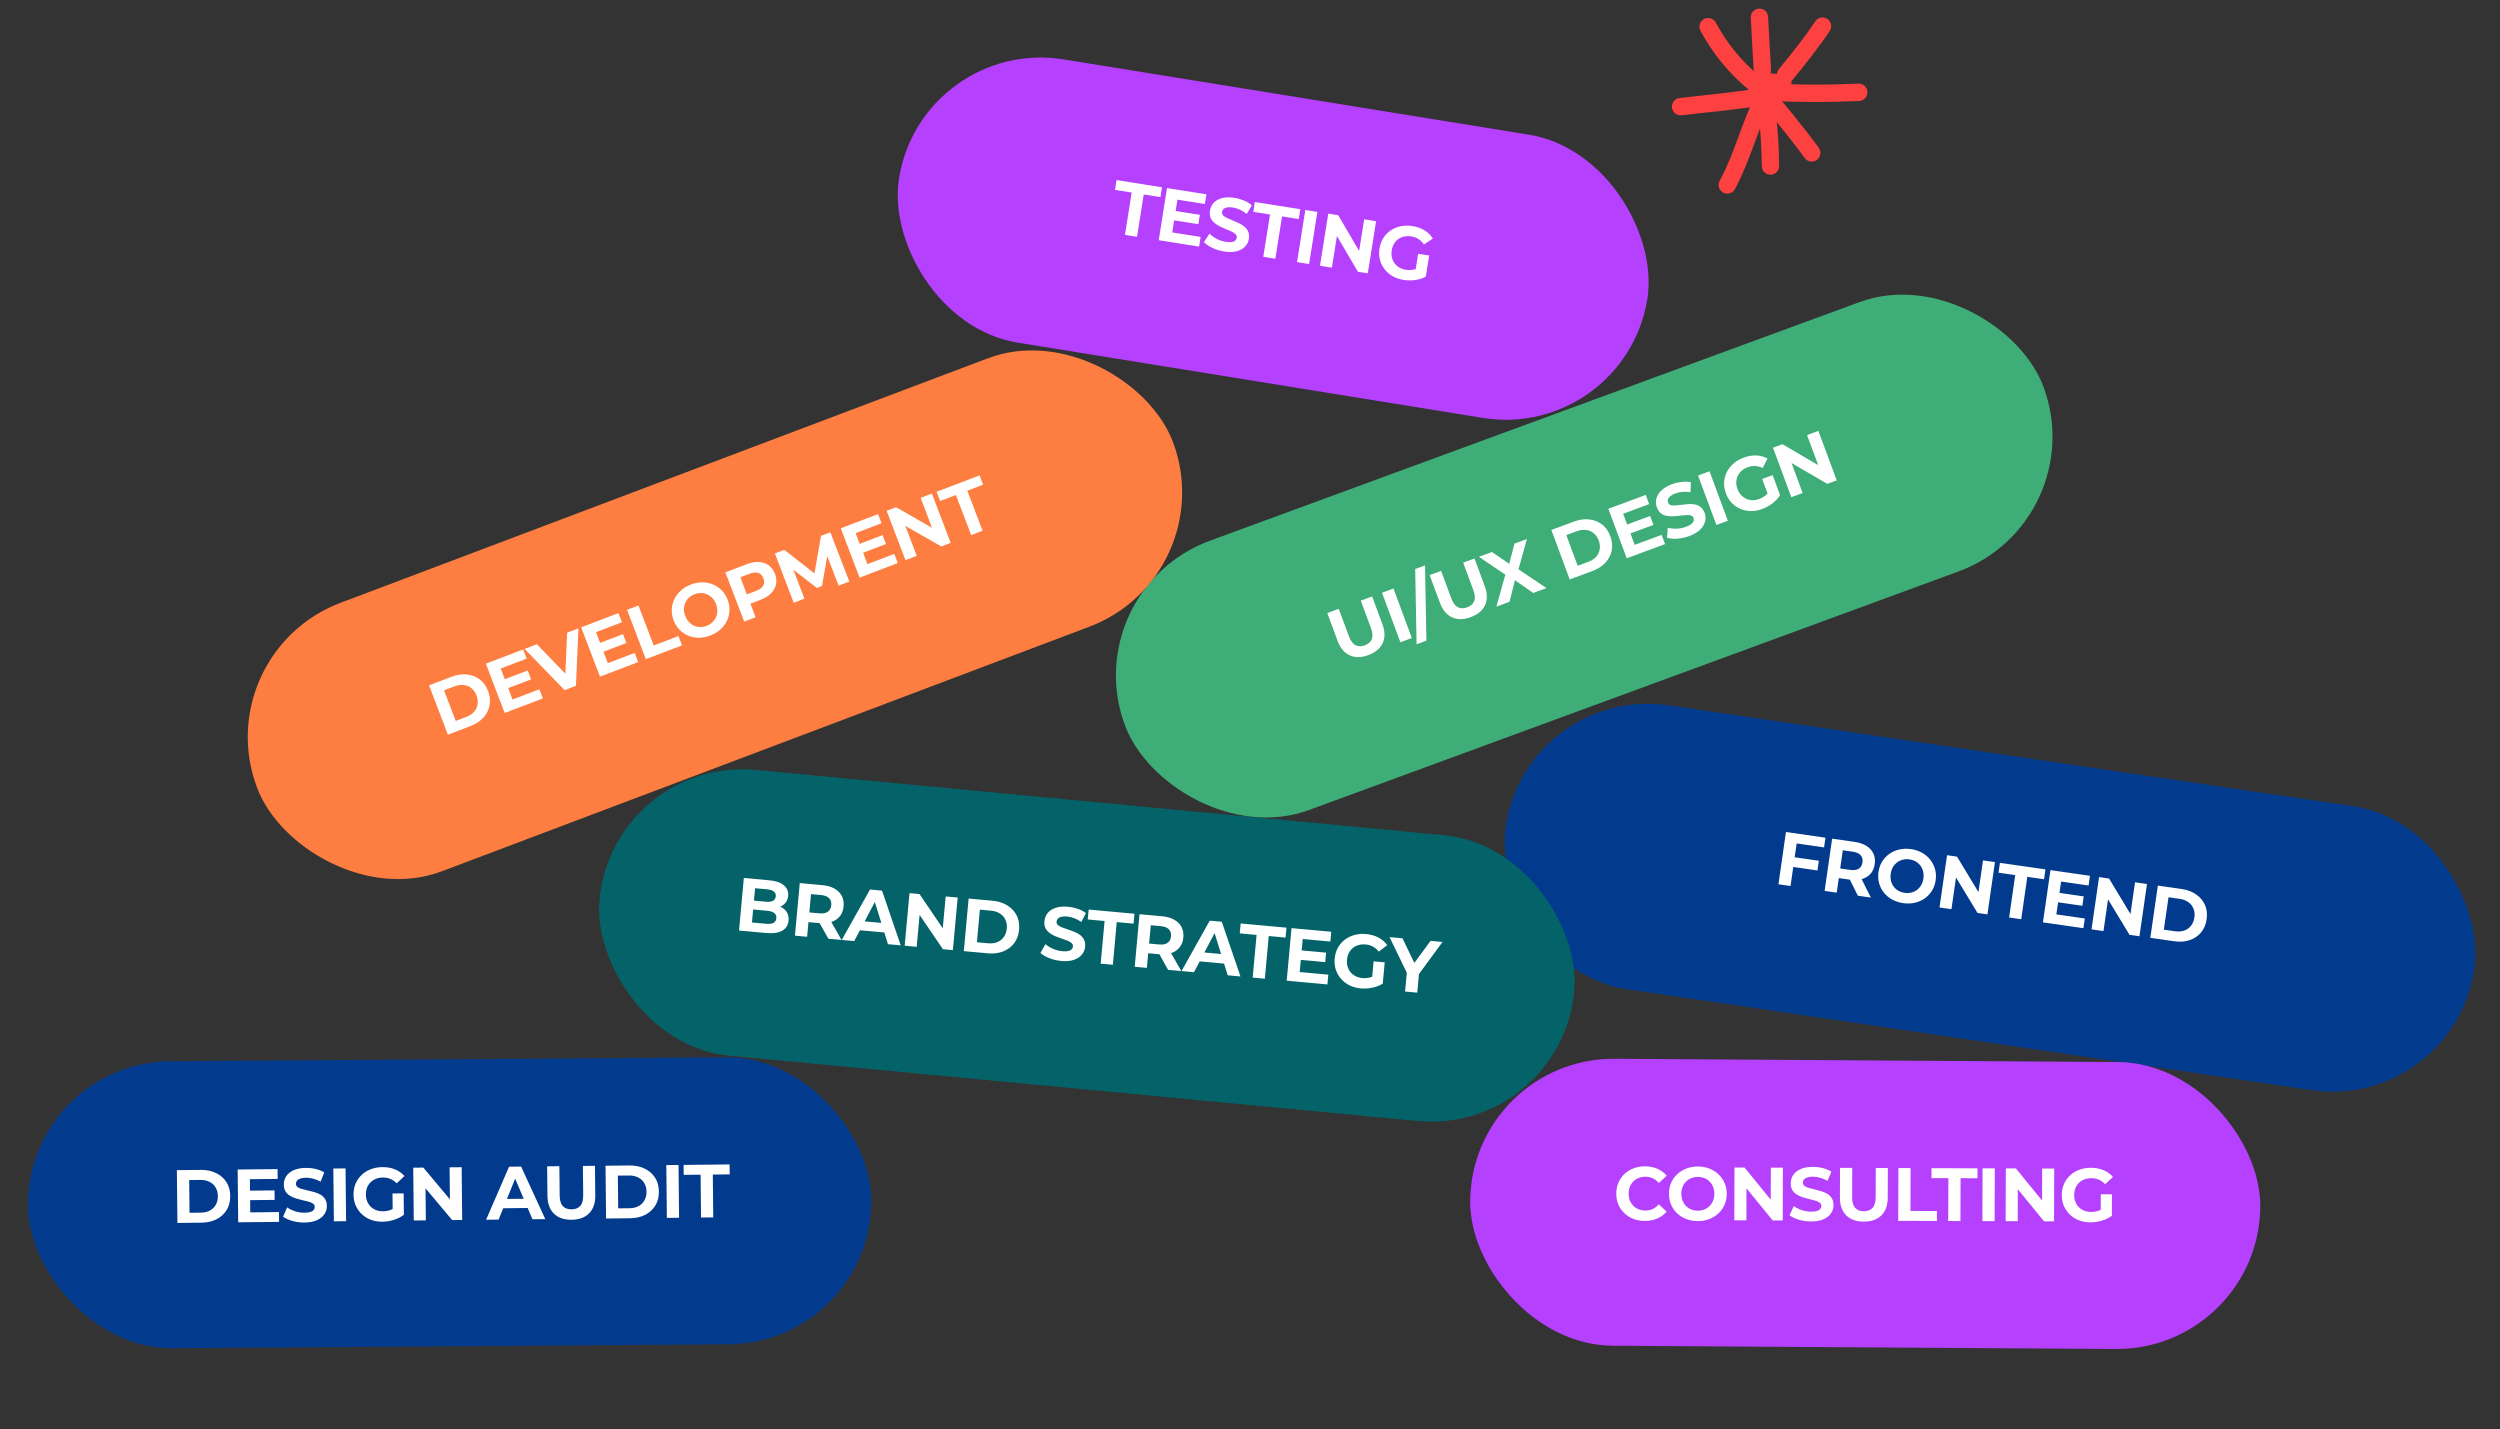 <svg xmlns="http://www.w3.org/2000/svg" width="663" height="379" viewBox="0 0 663 379" fill="none"><rect x="0" y="0" width="663" height="379" fill="#333333" stroke="none"/><rect x="404.888" y="181.501" width="259.619" height="76.102" rx="38.051" transform="rotate(8.384 404.888 181.501)" fill="#023A8D"></rect><path d="M475.709 227.312L482.36 228.27L481.989 230.844L475.338 229.885L475.709 227.312ZM474.848 234.968L471.641 234.506L473.637 220.649L484.109 222.157L483.739 224.731L476.474 223.684L474.848 234.968ZM483.888 236.27L485.884 222.413L491.883 223.277C493.123 223.456 494.163 223.814 495.001 224.352C495.841 224.878 496.452 225.552 496.832 226.374C497.211 227.197 497.326 228.129 497.176 229.172C497.028 230.201 496.655 231.057 496.059 231.739C495.464 232.407 494.689 232.875 493.735 233.142C492.781 233.408 491.683 233.452 490.443 233.274L486.226 232.666L487.854 231.466L487.095 236.732L483.888 236.27ZM492.697 237.539L489.957 232.012L493.382 232.505L496.162 238.038L492.697 237.539ZM487.802 231.822L486.594 230.113L490.632 230.694C491.622 230.837 492.391 230.732 492.941 230.38C493.492 230.015 493.821 229.456 493.93 228.704C494.04 227.939 493.881 227.31 493.454 226.817C493.026 226.324 492.318 226.007 491.328 225.864L487.29 225.283L488.935 223.964L487.802 231.822ZM504.746 239.517C503.65 239.359 502.66 239.034 501.774 238.543C500.902 238.054 500.169 237.436 499.576 236.691C498.996 235.947 498.577 235.112 498.32 234.186C498.076 233.262 498.028 232.285 498.176 231.256C498.325 230.226 498.646 229.303 499.141 228.485C499.649 227.669 500.293 226.987 501.073 226.439C501.852 225.892 502.729 225.506 503.704 225.283C504.679 225.06 505.708 225.026 506.79 225.182C507.886 225.34 508.863 225.662 509.722 226.15C510.595 226.639 511.321 227.256 511.901 227.999C512.494 228.745 512.919 229.581 513.176 230.507C513.435 231.42 513.49 232.397 513.34 233.44C513.191 234.469 512.862 235.399 512.352 236.228C511.844 237.044 511.2 237.725 510.421 238.273C509.657 238.81 508.787 239.19 507.812 239.413C506.85 239.638 505.828 239.673 504.746 239.517ZM505.119 236.782C505.74 236.871 506.322 236.848 506.867 236.711C507.426 236.576 507.931 236.339 508.384 236C508.837 235.661 509.208 235.236 509.497 234.725C509.8 234.217 509.998 233.632 510.093 232.972C510.188 232.313 510.163 231.696 510.016 231.123C509.883 230.551 509.647 230.039 509.308 229.586C508.982 229.135 508.571 228.766 508.073 228.478C507.576 228.191 507.017 228.003 506.397 227.914C505.776 227.824 505.187 227.847 504.629 227.982C504.084 228.119 503.585 228.357 503.132 228.696C502.679 229.035 502.301 229.459 501.999 229.968C501.71 230.478 501.518 231.064 501.423 231.723C501.33 232.37 501.349 232.986 501.48 233.57C501.626 234.144 501.862 234.656 502.188 235.107C502.527 235.56 502.945 235.93 503.443 236.217C503.94 236.504 504.499 236.693 505.119 236.782ZM514.356 240.659L516.352 226.802L519.005 227.184L525.743 238.339L524.456 238.153L525.894 228.176L529.061 228.632L527.065 242.489L524.432 242.11L517.674 230.953L518.96 231.138L517.523 241.115L514.356 240.659ZM532.818 243.318L534.437 232.074L530.003 231.435L530.38 228.822L542.455 230.562L542.079 233.175L537.644 232.536L536.025 243.78L532.818 243.318ZM545.93 236.761L552.601 237.722L552.242 240.216L545.571 239.255L545.93 236.761ZM545.346 242.496L552.888 243.582L552.518 246.156L541.788 244.61L543.784 230.753L554.256 232.262L553.886 234.835L546.601 233.786L545.346 242.496ZM554.673 246.466L556.669 232.609L559.322 232.992L566.06 244.146L564.774 243.961L566.211 233.984L569.378 234.44L567.382 248.297L564.749 247.918L557.991 236.76L559.278 236.946L557.841 246.923L554.673 246.466ZM570.265 248.712L572.261 234.855L578.556 235.762C580.06 235.979 581.345 236.46 582.409 237.206C583.476 237.939 584.258 238.867 584.757 239.989C585.255 241.112 585.402 242.379 585.199 243.791C584.997 245.19 584.498 246.364 583.701 247.314C582.906 248.25 581.893 248.926 580.661 249.341C579.431 249.743 578.064 249.836 576.56 249.619L570.265 248.712ZM573.851 246.542L576.781 246.964C577.704 247.097 578.528 247.04 579.25 246.794C579.988 246.536 580.588 246.111 581.05 245.518C581.526 244.926 581.827 244.195 581.952 243.324C582.08 242.44 581.998 241.653 581.706 240.965C581.43 240.265 580.973 239.694 580.337 239.252C579.715 238.798 578.942 238.505 578.018 238.372L575.088 237.95L573.851 246.542Z" fill="white"></path><rect x="162.6" y="200.594" width="259.619" height="76.102" rx="38.051" transform="rotate(5.42 162.6 200.594)" fill="#036369"></rect><path d="M195.989 246.777L197.266 232.835L204.078 233.459C205.83 233.62 207.114 234.072 207.93 234.816C208.759 235.561 209.123 236.479 209.023 237.567C208.957 238.298 208.719 238.918 208.311 239.43C207.903 239.928 207.374 240.295 206.724 240.53C206.073 240.765 205.342 240.845 204.532 240.771L204.986 239.989C205.862 240.069 206.625 240.287 207.276 240.641C207.927 240.982 208.414 241.448 208.734 242.04C209.068 242.632 209.198 243.334 209.124 244.144C209.015 245.339 208.457 246.232 207.453 246.823C206.449 247.4 205.031 247.605 203.199 247.437L195.989 246.777ZM199.418 244.641L203.182 244.985C204.019 245.062 204.662 244.987 205.111 244.76C205.575 244.522 205.834 244.104 205.889 243.506C205.942 242.922 205.763 242.47 205.35 242.151C204.952 241.82 204.335 241.616 203.498 241.54L199.495 241.173L199.71 238.823L203.156 239.139C203.939 239.21 204.549 239.132 204.985 238.904C205.435 238.665 205.686 238.266 205.737 237.708C205.787 237.164 205.611 236.739 205.211 236.435C204.825 236.118 204.24 235.924 203.457 235.852L200.25 235.559L199.418 244.641ZM210.82 248.135L212.097 234.194L218.132 234.746C219.38 234.861 220.436 235.165 221.302 235.659C222.168 236.14 222.812 236.782 223.234 237.584C223.656 238.385 223.819 239.311 223.723 240.36C223.628 241.395 223.3 242.269 222.74 242.981C222.18 243.68 221.431 244.187 220.492 244.502C219.552 244.818 218.459 244.919 217.21 244.804L212.968 244.416L214.532 243.133L214.046 248.431L210.82 248.135ZM219.683 248.947L216.661 243.569L220.106 243.885L223.168 249.266L219.683 248.947ZM214.499 243.491L213.203 241.846L217.266 242.219C218.262 242.31 219.025 242.165 219.556 241.786C220.087 241.392 220.387 240.817 220.457 240.061C220.527 239.29 220.336 238.67 219.884 238.201C219.432 237.731 218.707 237.45 217.712 237.359L213.649 236.987L215.223 235.585L214.499 243.491ZM223.235 249.272L230.726 235.9L233.913 236.192L238.87 250.704L235.484 250.394L231.512 237.619L232.787 237.736L226.541 249.575L223.235 249.272ZM226.616 246.569L227.696 244.198L234.866 244.855L235.518 247.385L226.616 246.569ZM239.918 250.8L241.195 236.859L243.863 237.103L251.17 247.895L249.875 247.776L250.794 237.738L253.981 238.03L252.704 251.972L250.055 251.729L242.729 240.936L244.024 241.054L243.104 251.092L239.918 250.8ZM255.604 252.237L256.881 238.296L263.215 238.876C264.728 239.014 266.036 239.429 267.138 240.119C268.241 240.795 269.07 241.681 269.626 242.777C270.181 243.872 270.394 245.13 270.264 246.551C270.135 247.958 269.697 249.156 268.951 250.146C268.205 251.122 267.228 251.849 266.02 252.328C264.812 252.793 263.452 252.956 261.938 252.817L255.604 252.237ZM259.073 249.884L262.021 250.154C262.951 250.239 263.77 250.14 264.478 249.857C265.202 249.561 265.779 249.106 266.21 248.489C266.655 247.874 266.918 247.128 266.998 246.251C267.079 245.362 266.957 244.581 266.63 243.908C266.318 243.223 265.832 242.677 265.174 242.268C264.529 241.848 263.742 241.595 262.813 241.51L259.865 241.24L259.073 249.884ZM281.462 254.847C280.346 254.744 279.291 254.5 278.295 254.115C277.301 253.716 276.513 253.249 275.933 252.713L277.251 250.384C277.81 250.864 278.481 251.28 279.266 251.633C280.065 251.974 280.882 252.183 281.719 252.259C282.356 252.318 282.873 252.305 283.269 252.22C283.679 252.124 283.988 251.972 284.194 251.763C284.401 251.554 284.518 251.304 284.544 251.012C284.578 250.64 284.459 250.334 284.186 250.095C283.915 249.843 283.546 249.628 283.08 249.452C282.616 249.262 282.097 249.08 281.524 248.907C280.965 248.722 280.402 248.51 279.835 248.271C279.281 248.033 278.778 247.746 278.327 247.41C277.876 247.074 277.519 246.653 277.258 246.147C277.009 245.642 276.919 245.018 276.987 244.274C277.06 243.478 277.339 242.774 277.823 242.162C278.322 241.538 279.021 241.073 279.919 240.767C280.832 240.449 281.946 240.35 283.26 240.471C284.137 240.551 284.99 240.736 285.82 241.027C286.652 241.304 287.374 241.678 287.987 242.149L286.767 244.507C286.15 244.076 285.525 243.744 284.89 243.512C284.256 243.267 283.627 243.115 283.003 243.058C282.379 243.001 281.861 243.027 281.45 243.137C281.038 243.246 280.735 243.413 280.54 243.636C280.347 243.846 280.236 244.103 280.208 244.409C280.176 244.767 280.295 245.073 280.566 245.325C280.839 245.564 281.208 245.772 281.674 245.949C282.14 246.125 282.652 246.306 283.211 246.491C283.783 246.678 284.347 246.883 284.902 247.108C285.47 247.334 285.98 247.615 286.431 247.951C286.883 248.287 287.232 248.707 287.481 249.212C287.742 249.718 287.84 250.336 287.773 251.066C287.701 251.85 287.416 252.547 286.918 253.157C286.421 253.768 285.715 254.232 284.803 254.55C283.903 254.869 282.789 254.968 281.462 254.847ZM291.899 255.562L292.935 244.249L288.473 243.84L288.714 241.211L300.863 242.324L300.623 244.953L296.161 244.544L295.125 255.857L291.899 255.562ZM300.924 256.388L302.201 242.447L308.236 242.999C309.484 243.114 310.54 243.418 311.406 243.912C312.272 244.393 312.916 245.035 313.338 245.837C313.76 246.638 313.923 247.564 313.827 248.613C313.732 249.648 313.404 250.522 312.844 251.234C312.284 251.932 311.535 252.44 310.596 252.755C309.656 253.071 308.563 253.172 307.314 253.057L303.072 252.669L304.636 251.386L304.151 256.684L300.924 256.388ZM309.787 257.2L306.765 251.822L310.21 252.138L313.272 257.519L309.787 257.2ZM304.603 251.744L303.308 250.099L307.371 250.472C308.366 250.563 309.129 250.418 309.66 250.039C310.191 249.645 310.491 249.07 310.561 248.314C310.631 247.543 310.44 246.923 309.988 246.454C309.536 245.984 308.812 245.703 307.816 245.612L303.753 245.24L305.327 243.837L304.603 251.744ZM313.339 257.525L320.83 244.153L324.017 244.445L328.974 258.957L325.588 258.647L321.617 245.872L322.891 245.989L316.645 257.828L313.339 257.525ZM316.72 254.822L317.801 252.451L324.971 253.108L325.622 255.638L316.72 254.822ZM332.209 259.254L333.246 247.941L328.784 247.532L329.025 244.903L341.174 246.016L340.933 248.645L336.472 248.237L335.436 259.549L332.209 259.254ZM344.965 252.027L351.677 252.642L351.447 255.151L344.735 254.537L344.965 252.027ZM344.679 257.785L352.267 258.48L352.03 261.069L341.235 260.08L342.512 246.139L353.048 247.104L352.811 249.693L345.481 249.022L344.679 257.785ZM360.909 262.123C359.807 262.022 358.807 261.757 357.909 261.326C357.025 260.884 356.268 260.306 355.638 259.592C355.02 258.879 354.559 258.067 354.254 257.156C353.962 256.245 353.865 255.266 353.961 254.217C354.057 253.168 354.331 252.222 354.783 251.38C355.248 250.539 355.856 249.825 356.606 249.237C357.356 248.65 358.212 248.226 359.173 247.966C360.135 247.693 361.174 247.607 362.289 247.709C363.524 247.822 364.614 248.13 365.559 248.631C366.517 249.134 367.299 249.808 367.904 250.654L365.657 252.376C365.202 251.799 364.686 251.356 364.112 251.049C363.539 250.729 362.9 250.537 362.197 250.472C361.52 250.41 360.892 250.46 360.315 250.621C359.738 250.783 359.226 251.044 358.777 251.404C358.343 251.766 357.987 252.209 357.712 252.733C357.45 253.258 357.288 253.852 357.227 254.516C357.168 255.167 357.219 255.774 357.382 256.338C357.558 256.903 357.826 257.409 358.186 257.857C358.562 258.293 359.012 258.643 359.536 258.905C360.075 259.168 360.676 259.331 361.34 259.391C361.977 259.45 362.603 259.407 363.219 259.262C363.849 259.106 364.473 258.808 365.088 258.369L366.707 260.867C365.898 261.369 364.975 261.726 363.938 261.939C362.914 262.153 361.904 262.215 360.909 262.123ZM363.798 260.179L364.278 254.941L367.225 255.211L366.707 260.867L363.798 260.179ZM372.631 262.956L373.153 257.26L373.711 259.279L368.511 248.52L371.936 248.834L375.92 257.092L373.948 256.911L379.385 249.516L382.552 249.806L375.484 259.442L376.379 257.555L375.858 263.252L372.631 262.956Z" fill="white"></path><rect x="285.167" y="156.507" width="259.619" height="76.102" rx="38.051" transform="rotate(-20.168 285.167 156.507)" fill="#3EAD78"></rect><path d="M362.891 173.733C361.029 174.424 359.38 174.446 357.945 173.798C356.51 173.15 355.435 171.863 354.721 169.938L351.994 162.587L355.032 161.46L357.717 168.698C358.181 169.948 358.771 170.753 359.488 171.113C360.204 171.473 361.025 171.482 361.95 171.138C362.875 170.795 363.492 170.254 363.8 169.513C364.109 168.773 364.031 167.778 363.567 166.528L360.882 159.29L363.882 158.177L366.609 165.527C367.324 167.453 367.348 169.129 366.683 170.556C366.018 171.983 364.754 173.042 362.891 173.733ZM371.379 170.328L366.509 157.202L369.547 156.076L374.416 169.201L371.379 170.328ZM375.677 170.867L375.312 150.908L377.918 149.941L378.283 169.9L375.677 170.867ZM390.04 163.661C388.177 164.352 386.528 164.374 385.093 163.726C383.658 163.078 382.584 161.791 381.869 159.866L379.142 152.516L382.18 151.389L384.865 158.627C385.329 159.877 385.919 160.682 386.636 161.042C387.352 161.402 388.173 161.41 389.098 161.067C390.023 160.724 390.64 160.182 390.949 159.442C391.257 158.702 391.179 157.707 390.716 156.456L388.031 149.218L391.031 148.105L393.758 155.456C394.472 157.381 394.496 159.057 393.831 160.484C393.166 161.911 391.902 162.97 390.04 163.661ZM396.844 160.881L399.601 151.006L400.422 153.218L392.218 147.665L395.668 146.385L401.355 150.27L399.918 150.824L401.631 144.173L404.931 142.949L402.323 152.364L401.516 150.188L410.12 155.956L406.613 157.257L400.684 153.121L402.072 152.606L400.332 159.587L396.844 160.881ZM416.29 153.667L411.421 140.541L417.384 138.329C418.809 137.8 420.167 137.609 421.459 137.756C422.746 137.89 423.876 138.331 424.851 139.079C425.825 139.826 426.56 140.869 427.056 142.207C427.548 143.532 427.671 144.802 427.424 146.017C427.174 147.219 426.606 148.297 425.723 149.25C424.835 150.191 423.678 150.926 422.253 151.455L416.29 153.667ZM418.403 150.046L421.178 149.017C422.053 148.692 422.749 148.249 423.266 147.687C423.791 147.109 424.114 146.448 424.237 145.706C424.373 144.959 424.287 144.173 423.981 143.348C423.67 142.51 423.222 141.858 422.637 141.393C422.06 140.91 421.386 140.627 420.615 140.543C419.853 140.442 419.034 140.554 418.159 140.879L415.384 141.908L418.403 150.046ZM431.293 139.184L437.612 136.84L438.489 139.203L432.169 141.547L431.293 139.184ZM433.521 144.501L440.666 141.851L441.57 144.289L431.407 148.059L426.537 134.933L436.457 131.253L437.361 133.691L430.461 136.251L433.521 144.501ZM448.008 142.156C446.958 142.546 445.901 142.781 444.836 142.863C443.767 142.933 442.855 142.852 442.101 142.62L442.283 139.95C442.994 140.141 443.78 140.226 444.64 140.206C445.507 140.168 446.335 140.004 447.123 139.711C447.723 139.489 448.183 139.254 448.504 139.007C448.833 138.743 449.045 138.472 449.141 138.195C449.237 137.917 449.234 137.641 449.132 137.366C449.002 137.016 448.763 136.792 448.414 136.694C448.06 136.583 447.635 136.549 447.138 136.591C446.637 136.621 446.091 136.681 445.499 136.773C444.915 136.847 444.316 136.899 443.701 136.928C443.098 136.952 442.521 136.91 441.969 136.802C441.417 136.694 440.914 136.469 440.459 136.125C440.017 135.777 439.666 135.253 439.407 134.553C439.128 133.803 439.076 133.048 439.249 132.287C439.429 131.509 439.859 130.788 440.537 130.124C441.223 129.442 442.184 128.872 443.422 128.413C444.247 128.107 445.097 127.906 445.971 127.809C446.84 127.7 447.653 127.725 448.41 127.885L448.328 130.54C447.585 130.417 446.878 130.388 446.205 130.453C445.527 130.505 444.895 130.64 444.307 130.858C443.72 131.076 443.264 131.323 442.94 131.6C442.616 131.876 442.415 132.157 442.336 132.443C442.252 132.715 442.263 132.996 442.37 133.283C442.495 133.621 442.735 133.845 443.089 133.955C443.438 134.053 443.861 134.081 444.357 134.039C444.853 133.997 445.394 133.939 445.978 133.865C446.574 133.786 447.171 133.728 447.769 133.691C448.379 133.649 448.96 133.682 449.512 133.791C450.065 133.899 450.562 134.127 451.004 134.475C451.458 134.818 451.813 135.333 452.068 136.021C452.341 136.759 452.386 137.51 452.2 138.276C452.015 139.041 451.579 139.765 450.894 140.446C450.22 141.122 449.258 141.692 448.008 142.156ZM455.195 139.234L450.325 126.108L453.363 124.981L458.232 138.107L455.195 139.234ZM467.394 134.964C466.356 135.349 465.339 135.542 464.344 135.541C463.356 135.524 462.424 135.329 461.546 134.958C460.681 134.582 459.915 134.048 459.246 133.358C458.59 132.663 458.079 131.821 457.712 130.834C457.346 129.846 457.185 128.875 457.229 127.92C457.285 126.961 457.525 126.054 457.948 125.2C458.37 124.347 458.959 123.595 459.714 122.945C460.463 122.283 461.363 121.757 462.413 121.368C463.576 120.936 464.692 120.743 465.761 120.787C466.842 120.827 467.838 121.097 468.749 121.598L467.467 124.122C466.806 123.798 466.151 123.622 465.5 123.593C464.845 123.552 464.186 123.654 463.523 123.9C462.886 124.136 462.342 124.452 461.891 124.847C461.44 125.241 461.09 125.698 460.842 126.217C460.606 126.731 460.477 127.284 460.455 127.875C460.445 128.462 460.556 129.068 460.788 129.693C461.015 130.305 461.324 130.831 461.714 131.269C462.116 131.703 462.577 132.044 463.096 132.292C463.623 132.524 464.179 132.644 464.766 132.654C465.365 132.659 465.977 132.546 466.602 132.314C467.202 132.091 467.749 131.782 468.242 131.386C468.743 130.973 469.176 130.435 469.542 129.773L472.081 131.327C471.568 132.129 470.89 132.85 470.046 133.49C469.215 134.125 468.331 134.617 467.394 134.964ZM469.16 131.963L467.33 127.031L470.105 126.001L472.081 131.327L469.16 131.963ZM475.063 131.863L470.194 118.737L472.707 117.805L483.957 124.383L482.738 124.835L479.232 115.384L482.232 114.271L487.102 127.397L484.608 128.322L473.339 121.752L474.558 121.299L478.064 130.75L475.063 131.863Z" fill="white"></path><rect x="7.151" y="281.716" width="223.634" height="76.102" rx="38.051" transform="rotate(-0.405 7.151 281.716)" fill="#023A8D"></rect><path d="M47.051 324.32L46.906 310.321L53.266 310.255C54.786 310.239 56.129 310.519 57.295 311.093C58.461 311.655 59.376 312.452 60.04 313.485C60.704 314.518 61.043 315.748 61.058 317.175C61.072 318.588 60.758 319.825 60.116 320.885C59.473 321.932 58.575 322.754 57.421 323.353C56.267 323.938 54.93 324.239 53.41 324.254L47.051 324.32ZM50.263 321.627L53.223 321.596C54.156 321.586 54.961 321.405 55.637 321.051C56.327 320.684 56.855 320.172 57.222 319.515C57.602 318.857 57.787 318.089 57.778 317.209C57.769 316.315 57.567 315.551 57.174 314.915C56.794 314.265 56.256 313.771 55.559 313.431C54.875 313.078 54.067 312.907 53.133 312.916L50.173 312.947L50.263 321.627ZM66.067 315.763L72.806 315.694L72.832 318.214L66.093 318.283L66.067 315.763ZM66.366 321.52L73.986 321.442L74.013 324.042L63.173 324.153L63.029 310.154L73.608 310.045L73.635 312.645L66.275 312.721L66.366 321.52ZM80.793 324.212C79.673 324.223 78.598 324.088 77.568 323.805C76.539 323.509 75.708 323.124 75.076 322.651L76.151 320.199C76.755 320.62 77.466 320.966 78.282 321.237C79.111 321.496 79.946 321.62 80.786 321.612C81.426 321.605 81.939 321.54 82.324 321.416C82.723 321.278 83.014 321.095 83.198 320.867C83.383 320.638 83.473 320.377 83.47 320.084C83.466 319.711 83.317 319.419 83.021 319.208C82.726 318.985 82.337 318.809 81.856 318.68C81.374 318.539 80.84 318.411 80.252 318.297C79.677 318.17 79.095 318.016 78.507 317.835C77.932 317.654 77.403 317.42 76.919 317.131C76.436 316.843 76.039 316.46 75.728 315.984C75.429 315.507 75.276 314.895 75.269 314.148C75.26 313.348 75.466 312.619 75.886 311.962C76.319 311.291 76.967 310.757 77.83 310.362C78.706 309.952 79.803 309.741 81.123 309.728C82.003 309.718 82.871 309.816 83.727 310.021C84.582 310.212 85.338 310.511 85.996 310.917L85.021 313.388C84.364 313.021 83.708 312.754 83.053 312.588C82.398 312.408 81.757 312.321 81.13 312.328C80.504 312.334 79.991 312.413 79.593 312.563C79.194 312.714 78.909 312.911 78.739 313.152C78.568 313.381 78.484 313.648 78.487 313.955C78.49 314.315 78.64 314.607 78.936 314.83C79.231 315.041 79.62 315.21 80.101 315.338C80.582 315.467 81.111 315.595 81.685 315.722C82.273 315.849 82.855 315.997 83.43 316.164C84.018 316.331 84.554 316.559 85.037 316.848C85.52 317.136 85.911 317.519 86.209 317.996C86.52 318.472 86.68 319.077 86.688 319.811C86.696 320.597 86.483 321.32 86.05 321.977C85.617 322.635 84.962 323.169 84.086 323.578C83.224 323.987 82.126 324.198 80.793 324.212ZM88.544 323.892L88.399 309.892L91.639 309.859L91.784 323.858L88.544 323.892ZM101.468 323.998C100.361 324.01 99.34 323.847 98.403 323.51C97.479 323.16 96.667 322.661 95.967 322.015C95.281 321.369 94.739 320.608 94.344 319.732C93.961 318.856 93.765 317.891 93.754 316.838C93.743 315.784 93.92 314.816 94.284 313.932C94.661 313.048 95.194 312.276 95.88 311.615C96.567 310.955 97.375 310.447 98.304 310.09C99.234 309.721 100.259 309.53 101.379 309.519C102.619 309.506 103.734 309.701 104.725 310.104C105.729 310.507 106.575 311.098 107.263 311.878L105.203 313.819C104.691 313.291 104.134 312.904 103.531 312.657C102.928 312.396 102.274 312.269 101.567 312.277C100.887 312.284 100.268 312.397 99.71 312.616C99.153 312.835 98.669 313.147 98.26 313.551C97.864 313.955 97.556 314.432 97.335 314.981C97.127 315.529 97.027 316.137 97.034 316.804C97.04 317.457 97.153 318.056 97.372 318.6C97.604 319.145 97.923 319.621 98.327 320.031C98.744 320.426 99.228 320.728 99.776 320.936C100.339 321.143 100.953 321.244 101.62 321.237C102.26 321.23 102.878 321.124 103.476 320.918C104.087 320.698 104.677 320.338 105.245 319.839L107.109 322.16C106.355 322.741 105.473 323.19 104.463 323.507C103.466 323.824 102.468 323.988 101.468 323.998ZM104.145 321.771L104.091 316.511L107.051 316.48L107.109 322.16L104.145 321.771ZM109.735 323.673L109.59 309.674L112.27 309.646L120.634 319.64L119.334 319.654L119.23 309.574L122.43 309.541L122.574 323.541L119.914 323.568L111.531 313.574L112.831 313.561L112.935 323.64L109.735 323.673ZM128.91 323.475L135.005 309.412L138.205 309.379L144.609 323.313L141.21 323.348L135.962 311.042L137.242 311.029L132.23 323.441L128.91 323.475ZM131.999 320.443L132.834 317.975L140.033 317.9L140.939 320.351L131.999 320.443ZM151.591 323.481C149.604 323.502 148.045 322.965 146.914 321.869C145.783 320.774 145.207 319.2 145.185 317.147L145.104 309.307L148.344 309.274L148.424 316.994C148.438 318.327 148.721 319.284 149.274 319.865C149.826 320.446 150.596 320.731 151.583 320.721C152.569 320.711 153.333 320.41 153.873 319.818C154.414 319.225 154.677 318.263 154.664 316.929L154.584 309.21L157.784 309.177L157.865 317.016C157.886 319.069 157.342 320.655 156.234 321.773C155.125 322.892 153.578 323.461 151.591 323.481ZM160.73 323.147L160.585 309.148L166.945 309.082C168.465 309.066 169.808 309.346 170.974 309.921C172.14 310.482 173.055 311.279 173.719 312.312C174.383 313.346 174.722 314.576 174.737 316.002C174.751 317.415 174.437 318.652 173.795 319.712C173.152 320.759 172.254 321.581 171.1 322.18C169.946 322.765 168.609 323.066 167.089 323.081L160.73 323.147ZM163.942 320.454L166.902 320.423C167.835 320.414 168.64 320.232 169.317 319.878C170.006 319.511 170.534 318.999 170.901 318.342C171.281 317.685 171.466 316.916 171.457 316.036C171.448 315.143 171.247 314.378 170.853 313.742C170.473 313.093 169.935 312.598 169.238 312.259C168.554 311.906 167.746 311.734 166.812 311.744L163.853 311.774L163.942 320.454ZM176.852 322.981L176.708 308.981L179.948 308.948L180.092 322.947L176.852 322.981ZM185.914 322.887L185.797 311.528L181.317 311.574L181.29 308.934L193.49 308.808L193.517 311.448L189.037 311.494L189.154 322.854L185.914 322.887Z" fill="white"></path><rect x="390.137" y="280.538" width="209.545" height="76.102" rx="38.051" transform="rotate(0.372 390.137 280.538)" fill="#B540FD"></rect><path d="M436.19 323.791C435.11 323.787 434.104 323.611 433.172 323.261C432.253 322.898 431.455 322.389 430.777 321.733C430.099 321.078 429.568 320.31 429.184 319.428C428.814 318.547 428.63 317.58 428.634 316.527C428.637 315.473 428.827 314.507 429.203 313.628C429.593 312.75 430.129 311.985 430.811 311.334C431.506 310.682 432.314 310.185 433.235 309.841C434.157 309.484 435.164 309.308 436.257 309.311C437.471 309.315 438.563 309.532 439.535 309.962C440.52 310.378 441.345 310.994 442.009 311.81L439.923 313.723C439.445 313.175 438.913 312.766 438.327 312.498C437.741 312.216 437.102 312.074 436.408 312.072C435.755 312.07 435.155 312.174 434.607 312.386C434.06 312.597 433.586 312.902 433.184 313.301C432.783 313.7 432.468 314.172 432.24 314.718C432.025 315.264 431.916 315.87 431.914 316.537C431.912 317.204 432.016 317.811 432.228 318.358C432.453 318.906 432.765 319.38 433.163 319.781C433.562 320.182 434.034 320.491 434.58 320.706C435.126 320.921 435.726 321.029 436.379 321.032C437.073 321.034 437.713 320.903 438.301 320.638C438.888 320.36 439.423 319.941 439.905 319.383L441.978 321.31C441.309 322.121 440.48 322.738 439.492 323.162C438.518 323.585 437.417 323.795 436.19 323.791ZM450.265 323.836C449.159 323.833 448.133 323.65 447.187 323.287C446.255 322.923 445.443 322.414 444.752 321.759C444.074 321.103 443.543 320.335 443.159 319.453C442.789 318.572 442.605 317.612 442.609 316.572C442.612 315.532 442.802 314.572 443.178 313.694C443.568 312.815 444.11 312.05 444.805 311.399C445.501 310.748 446.316 310.244 447.25 309.887C448.185 309.53 449.199 309.353 450.292 309.356C451.399 309.36 452.412 309.543 453.33 309.906C454.263 310.269 455.068 310.779 455.745 311.434C456.437 312.09 456.974 312.858 457.358 313.739C457.742 314.607 457.932 315.568 457.929 316.621C457.925 317.661 457.729 318.627 457.339 319.519C456.95 320.398 456.407 321.163 455.712 321.814C455.03 322.452 454.222 322.949 453.287 323.306C452.366 323.663 451.359 323.84 450.265 323.836ZM450.254 321.076C450.881 321.078 451.455 320.974 451.975 320.762C452.509 320.55 452.977 320.245 453.378 319.847C453.78 319.448 454.088 318.975 454.303 318.429C454.531 317.884 454.647 317.277 454.649 316.611C454.651 315.944 454.539 315.337 454.315 314.789C454.103 314.242 453.798 313.768 453.399 313.367C453.014 312.965 452.555 312.657 452.022 312.442C451.49 312.227 450.91 312.118 450.283 312.116C449.657 312.114 449.076 312.219 448.542 312.431C448.021 312.642 447.56 312.948 447.159 313.346C446.758 313.745 446.443 314.217 446.215 314.763C446 315.309 445.891 315.916 445.889 316.582C445.887 317.236 445.991 317.843 446.203 318.403C446.428 318.951 446.733 319.425 447.118 319.826C447.517 320.228 447.983 320.536 448.515 320.751C449.048 320.966 449.628 321.074 450.254 321.076ZM459.941 323.628L459.986 309.628L462.666 309.636L470.894 319.743L469.594 319.739L469.626 309.659L472.826 309.669L472.781 323.669L470.121 323.661L461.874 313.554L463.174 313.558L463.141 323.638L459.941 323.628ZM480.293 323.934C479.173 323.93 478.1 323.78 477.074 323.483C476.048 323.173 475.223 322.777 474.598 322.295L475.706 319.859C476.304 320.287 477.01 320.643 477.822 320.926C478.648 321.195 479.481 321.331 480.321 321.334C480.961 321.336 481.474 321.277 481.861 321.159C482.262 321.027 482.556 320.847 482.743 320.621C482.931 320.395 483.025 320.136 483.026 319.842C483.027 319.469 482.881 319.175 482.589 318.961C482.296 318.733 481.91 318.552 481.43 318.417C480.951 318.269 480.418 318.134 479.832 318.012C479.259 317.877 478.679 317.715 478.093 317.526C477.52 317.338 476.995 317.096 476.516 316.801C476.036 316.506 475.644 316.118 475.339 315.637C475.048 315.157 474.903 314.543 474.905 313.796C474.908 312.996 475.124 312.27 475.552 311.618C475.994 310.953 476.649 310.428 477.517 310.044C478.399 309.647 479.499 309.451 480.819 309.455C481.699 309.458 482.566 309.567 483.418 309.784C484.271 309.986 485.023 310.295 485.675 310.711L484.667 313.168C484.015 312.792 483.363 312.517 482.71 312.341C482.057 312.152 481.418 312.057 480.791 312.055C480.164 312.053 479.651 312.125 479.25 312.27C478.85 312.415 478.562 312.608 478.388 312.847C478.214 313.073 478.127 313.34 478.126 313.646C478.125 314.006 478.27 314.3 478.563 314.528C478.856 314.742 479.242 314.917 479.721 315.052C480.201 315.186 480.727 315.322 481.3 315.457C481.886 315.592 482.466 315.747 483.038 315.922C483.625 316.098 484.157 316.333 484.636 316.628C485.115 316.922 485.501 317.31 485.792 317.791C486.097 318.272 486.249 318.879 486.246 319.613C486.244 320.399 486.022 321.119 485.58 321.771C485.137 322.422 484.476 322.947 483.594 323.344C482.726 323.741 481.626 323.938 480.293 323.934ZM494.266 323.979C492.28 323.972 490.728 323.414 489.612 322.304C488.495 321.193 487.94 319.612 487.947 317.558L487.972 309.718L491.212 309.729L491.187 317.449C491.183 318.782 491.453 319.743 491.998 320.331C492.543 320.92 493.309 321.216 494.295 321.219C495.282 321.222 496.05 320.931 496.598 320.346C497.147 319.761 497.423 318.802 497.427 317.469L497.452 309.749L500.652 309.759L500.627 317.599C500.62 319.653 500.055 321.231 498.932 322.334C497.808 323.437 496.253 323.985 494.266 323.979ZM503.409 323.768L503.454 309.768L506.694 309.779L506.657 321.139L513.677 321.161L513.669 323.801L503.409 323.768ZM516.67 323.811L516.707 312.451L512.227 312.437L512.236 309.797L524.436 309.836L524.427 312.476L519.947 312.462L519.91 323.822L516.67 323.811ZM525.734 323.84L525.779 309.84L529.019 309.851L528.974 323.851L525.734 323.84ZM531.896 323.86L531.941 309.86L534.621 309.869L542.849 319.976L541.549 319.971L541.581 309.892L544.781 309.902L544.736 323.902L542.076 323.893L533.829 313.786L535.129 313.791L535.096 323.871L531.896 323.86ZM554.408 324.173C553.301 324.169 552.281 323.993 551.349 323.643C550.43 323.28 549.625 322.771 548.934 322.115C548.256 321.46 547.725 320.691 547.342 319.81C546.971 318.929 546.788 317.962 546.791 316.908C546.794 315.855 546.984 314.889 547.36 314.01C547.75 313.131 548.292 312.367 548.988 311.715C549.683 311.064 550.498 310.567 551.433 310.223C552.367 309.866 553.394 309.69 554.514 309.693C555.754 309.697 556.867 309.908 557.852 310.324C558.851 310.741 559.689 311.343 560.367 312.132L558.28 314.046C557.775 313.511 557.223 313.115 556.624 312.86C556.025 312.592 555.372 312.456 554.665 312.454C553.985 312.452 553.365 312.556 552.804 312.768C552.244 312.979 551.756 313.284 551.341 313.683C550.94 314.082 550.625 314.554 550.397 315.1C550.182 315.646 550.073 316.252 550.071 316.919C550.069 317.572 550.174 318.173 550.385 318.72C550.61 319.267 550.922 319.748 551.321 320.163C551.733 320.564 552.212 320.873 552.758 321.088C553.317 321.303 553.93 321.411 554.597 321.414C555.237 321.416 555.857 321.318 556.457 321.12C557.071 320.908 557.666 320.557 558.241 320.065L560.073 322.411C559.311 322.982 558.423 323.419 557.409 323.723C556.408 324.026 555.408 324.176 554.408 324.173ZM557.115 321.982L557.132 316.722L560.092 316.731L560.073 322.411L557.115 321.982Z" fill="white"></path><rect x="244.511" y="9.671" width="201.017" height="76.102" rx="38.051" transform="rotate(9.192 244.511 9.671)" fill="#B540FD"></rect><path d="M298.342 62.285L300.12 51.065L295.696 50.364L296.109 47.756L308.158 49.666L307.745 52.273L303.32 51.572L301.542 62.792L298.342 62.285ZM311.546 55.913L318.202 56.968L317.808 59.457L311.151 58.402L311.546 55.913ZM310.881 61.64L318.407 62.832L318 65.4L307.294 63.703L309.485 49.876L319.935 51.532L319.528 54.1L312.258 52.948L310.881 61.64ZM324.657 66.698C323.551 66.523 322.514 66.21 321.545 65.76C320.579 65.296 319.825 64.778 319.281 64.206L320.749 61.968C321.275 62.484 321.918 62.943 322.677 63.347C323.452 63.74 324.254 64.002 325.084 64.133C325.716 64.234 326.232 64.255 326.633 64.197C327.049 64.128 327.367 63.996 327.586 63.801C327.806 63.606 327.939 63.364 327.985 63.075C328.044 62.706 327.945 62.393 327.688 62.137C327.434 61.867 327.08 61.629 326.627 61.422C326.176 61.202 325.67 60.986 325.109 60.776C324.564 60.555 324.016 60.306 323.466 60.03C322.929 59.756 322.446 59.436 322.018 59.071C321.59 58.706 321.262 58.263 321.034 57.741C320.82 57.221 320.771 56.592 320.888 55.855C321.013 55.065 321.337 54.38 321.861 53.802C322.4 53.212 323.128 52.794 324.044 52.548C324.976 52.291 326.094 52.265 327.398 52.472C328.267 52.61 329.106 52.851 329.915 53.195C330.727 53.526 331.423 53.947 332.004 54.457L330.631 56.73C330.044 56.26 329.441 55.887 328.823 55.614C328.207 55.327 327.59 55.135 326.971 55.037C326.352 54.939 325.833 54.931 325.415 55.013C324.997 55.095 324.684 55.241 324.475 55.451C324.268 55.648 324.141 55.898 324.093 56.201C324.037 56.556 324.136 56.869 324.39 57.139C324.646 57.395 325.001 57.627 325.454 57.834C325.907 58.041 326.407 58.255 326.952 58.476C327.511 58.7 328.06 58.942 328.599 59.203C329.151 59.466 329.641 59.78 330.069 60.145C330.498 60.51 330.819 60.952 331.034 61.472C331.261 61.994 331.318 62.617 331.203 63.342C331.08 64.119 330.75 64.795 330.213 65.372C329.676 65.948 328.942 66.365 328.01 66.622C327.091 66.882 325.974 66.907 324.657 66.698ZM335.024 68.098L336.802 56.878L332.378 56.177L332.791 53.57L344.84 55.479L344.427 58.087L340.002 57.386L338.224 68.606L335.024 68.098ZM343.976 69.517L346.167 55.69L349.367 56.197L347.176 70.024L343.976 69.517ZM350.062 70.482L352.254 56.654L354.901 57.074L361.481 68.323L360.197 68.119L361.775 58.163L364.935 58.664L362.744 72.492L360.117 72.075L353.517 60.823L354.801 61.027L353.223 70.983L350.062 70.482ZM372.259 74.243C371.166 74.069 370.186 73.739 369.319 73.25C368.466 72.751 367.749 72.124 367.166 71.37C366.597 70.618 366.19 69.778 365.946 68.848C365.715 67.92 365.682 66.936 365.847 65.896C366.012 64.856 366.347 63.93 366.854 63.119C367.374 62.311 368.027 61.638 368.814 61.101C369.601 60.565 370.483 60.198 371.459 60.002C372.437 59.792 373.479 59.775 374.585 59.951C375.81 60.145 376.877 60.523 377.787 61.086C378.71 61.651 379.446 62.375 379.994 63.258L377.639 64.829C377.222 64.223 376.737 63.748 376.185 63.404C375.634 63.046 375.009 62.812 374.311 62.702C373.64 62.595 373.011 62.603 372.424 62.727C371.838 62.849 371.309 63.076 370.838 63.407C370.38 63.739 369.997 64.157 369.687 64.662C369.391 65.168 369.191 65.751 369.086 66.409C368.984 67.055 368.996 67.664 369.121 68.237C369.259 68.813 369.493 69.336 369.824 69.807C370.169 70.266 370.595 70.644 371.102 70.941C371.622 71.239 372.211 71.441 372.869 71.545C373.501 71.645 374.129 71.643 374.753 71.54C375.392 71.425 376.034 71.169 376.677 70.771L378.128 73.371C377.288 73.818 376.343 74.114 375.294 74.258C374.259 74.404 373.247 74.399 372.259 74.243ZM375.271 72.492L376.094 67.297L379.017 67.761L378.128 73.371L375.271 72.492Z" fill="white"></path><rect x="54.725" y="173.303" width="259.619" height="76.102" rx="38.051" transform="rotate(-20.692 54.725 173.303)" fill="#FD7E40"></rect><path d="M118.779 194.834L113.79 181.753L119.732 179.487C121.152 178.945 122.509 178.742 123.802 178.876C125.09 178.999 126.225 179.429 127.206 180.168C128.187 180.907 128.931 181.943 129.44 183.276C129.944 184.597 130.078 185.865 129.843 187.082C129.603 188.287 129.046 189.37 128.171 190.332C127.291 191.281 126.142 192.026 124.721 192.568L118.779 194.834ZM120.858 191.194L123.624 190.139C124.496 189.807 125.188 189.357 125.7 188.791C126.219 188.208 126.537 187.544 126.653 186.801C126.781 186.052 126.689 185.267 126.375 184.445C126.057 183.61 125.603 182.963 125.014 182.503C124.432 182.025 123.755 181.748 122.984 181.671C122.22 181.577 121.403 181.697 120.531 182.029L117.765 183.084L120.858 191.194ZM133.649 180.215L139.946 177.813L140.844 180.168L134.547 182.57L133.649 180.215ZM135.926 185.511L143.045 182.796L143.972 185.225L133.844 189.088L128.854 176.007L138.74 172.237L139.666 174.666L132.79 177.289L135.926 185.511ZM149.749 183.022L139.116 172.093L142.386 170.846L151.739 180.55L149.814 181.284L150.403 167.788L153.411 166.641L152.739 181.881L149.749 183.022ZM158.924 170.574L165.222 168.172L166.12 170.527L159.822 172.929L158.924 170.574ZM161.201 175.871L168.321 173.155L169.247 175.584L159.119 179.448L154.13 166.367L164.015 162.596L164.942 165.026L158.065 167.649L161.201 175.871ZM171.282 174.808L166.293 161.727L169.32 160.573L173.369 171.187L179.928 168.685L180.869 171.152L171.282 174.808ZM188.407 168.534C187.373 168.928 186.349 169.126 185.336 169.127C184.336 169.123 183.395 168.939 182.515 168.576C181.647 168.208 180.875 167.682 180.2 166.997C179.538 166.308 179.021 165.478 178.651 164.506C178.28 163.534 178.112 162.571 178.147 161.615C178.195 160.655 178.426 159.747 178.841 158.889C179.256 158.032 179.836 157.268 180.58 156.599C181.323 155.93 182.206 155.401 183.227 155.011C184.262 154.617 185.272 154.424 186.26 154.433C187.261 154.436 188.195 154.622 189.063 154.99C189.944 155.354 190.722 155.878 191.396 156.562C192.067 157.234 192.589 158.062 192.965 159.046C193.335 160.018 193.499 160.99 193.456 161.963C193.409 162.923 193.177 163.831 192.762 164.689C192.355 165.529 191.78 166.284 191.036 166.953C190.305 167.617 189.428 168.144 188.407 168.534ZM187.404 165.962C187.99 165.739 188.487 165.435 188.897 165.05C189.32 164.661 189.646 164.208 189.877 163.691C190.109 163.175 190.227 162.624 190.231 162.037C190.248 161.445 190.138 160.838 189.9 160.215C189.663 159.592 189.34 159.066 188.934 158.636C188.54 158.201 188.084 157.868 187.568 157.637C187.064 157.401 186.525 157.278 185.951 157.269C185.377 157.26 184.797 157.367 184.211 157.59C183.626 157.814 183.122 158.12 182.699 158.509C182.29 158.894 181.969 159.344 181.738 159.861C181.507 160.377 181.383 160.931 181.366 161.522C181.361 162.109 181.478 162.714 181.715 163.337C181.948 163.947 182.264 164.476 182.663 164.923C183.069 165.353 183.525 165.686 184.029 165.922C184.545 166.154 185.09 166.274 185.664 166.283C186.239 166.292 186.819 166.185 187.404 165.962ZM197.361 164.861L192.371 151.781L198.034 149.621C199.205 149.174 200.287 148.983 201.282 149.046C202.271 149.096 203.132 149.389 203.864 149.923C204.596 150.457 205.149 151.216 205.525 152.201C205.895 153.172 205.986 154.101 205.796 154.987C205.605 155.873 205.161 156.671 204.461 157.38C203.756 158.077 202.818 158.649 201.647 159.095L197.667 160.613L198.492 158.736L200.388 163.707L197.361 164.861ZM198.62 159.072L196.726 158.147L200.538 156.693C201.473 156.336 202.094 155.871 202.403 155.296C202.712 154.722 202.731 154.08 202.46 153.37C202.185 152.647 201.74 152.174 201.127 151.951C200.514 151.729 199.741 151.795 198.806 152.152L194.994 153.606L195.791 151.654L198.62 159.072ZM210.491 159.853L205.502 146.772L208.006 145.817L217.096 152.925L215.769 153.431L217.723 142.111L220.208 141.163L225.235 154.229L222.395 155.313L219.047 146.593L219.571 146.394L217.999 155.405L216.635 155.926L209.368 150.285L210.003 150.043L213.332 158.77L210.491 159.853ZM227.77 144.315L234.067 141.913L234.965 144.268L228.668 146.67L227.77 144.315ZM230.047 149.611L237.167 146.896L238.093 149.325L227.965 153.188L222.976 140.108L232.861 136.337L233.787 138.766L226.911 141.389L230.047 149.611ZM240.128 148.549L235.139 135.468L237.643 134.513L248.953 140.988L247.738 141.451L244.146 132.033L247.136 130.892L252.125 143.973L249.64 144.921L238.311 138.454L239.526 137.99L243.118 147.409L240.128 148.549ZM257.556 141.902L253.507 131.288L249.321 132.884L248.381 130.417L259.78 126.07L260.72 128.536L256.535 130.133L260.583 140.747L257.556 141.902Z" fill="white"></path><g clip-path="url(#clip0_110_221)"><path fill-rule="evenodd" clip-rule="evenodd" d="M466.93 20.454C462.012 16.411 458.026 11.596 455.031 5.987C454.433 4.869 453.039 4.443 451.91 5.042C450.793 5.641 450.366 7.035 450.965 8.164C454.26 14.303 458.614 19.578 464.004 24.013C464.984 24.82 466.446 24.681 467.253 23.702C468.059 22.712 467.909 21.26 466.93 20.454Z" fill="#FD4040"></path><path fill-rule="evenodd" clip-rule="evenodd" d="M464.307 4.708C464.561 9.362 464.791 14.015 465.079 18.669C465.16 19.936 466.254 20.903 467.521 20.823C468.788 20.742 469.756 19.648 469.675 18.381C469.387 13.739 469.157 9.097 468.903 4.443C468.834 3.18 467.74 2.206 466.473 2.278C465.206 2.349 464.227 3.438 464.307 4.708Z" fill="#FD4040"></path><path fill-rule="evenodd" clip-rule="evenodd" d="M481.408 5.653C478.459 10.099 475.119 14.2 471.755 18.346C470.949 19.337 471.099 20.788 472.089 21.583C473.08 22.389 474.531 22.239 475.326 21.249C478.782 16.998 482.214 12.771 485.255 8.198C485.958 7.139 485.658 5.71 484.599 5.008C483.55 4.305 482.111 4.593 481.408 5.653Z" fill="#FD4040"></path><path fill-rule="evenodd" clip-rule="evenodd" d="M492.83 22.182C484.836 22.539 476.347 22.55 468.353 22.044C467.086 21.974 465.992 22.93 465.911 24.209C465.831 25.476 466.798 26.57 468.065 26.651C476.221 27.158 484.883 27.146 493.038 26.789C494.305 26.732 495.295 25.649 495.238 24.382C495.18 23.115 494.097 22.124 492.83 22.182Z" fill="#FD4040"></path><path fill-rule="evenodd" clip-rule="evenodd" d="M463.998 23.645C468.928 29.68 474.031 35.601 478.604 41.913C479.353 42.938 480.793 43.168 481.829 42.42C482.854 41.671 483.085 40.231 482.336 39.206C477.706 32.825 472.545 26.835 467.558 20.73C466.752 19.751 465.3 19.602 464.321 20.408C463.33 21.214 463.192 22.665 463.998 23.645Z" fill="#FD4040"></path><path fill-rule="evenodd" clip-rule="evenodd" d="M465.491 25.396C466.781 31.685 467.138 37.698 467.231 44.068C467.242 45.334 468.29 46.348 469.557 46.337C470.836 46.314 471.85 45.277 471.827 43.998C471.734 37.329 471.354 31.052 470.007 24.463C469.742 23.219 468.532 22.413 467.277 22.677C466.033 22.931 465.226 24.152 465.491 25.396Z" fill="#FD4040"></path><path fill-rule="evenodd" clip-rule="evenodd" d="M465.699 24.889C461.967 32.353 460.044 40.647 456.047 47.95C455.436 49.055 455.851 50.461 456.968 51.071C458.085 51.681 459.479 51.267 460.09 50.161C464.11 42.812 466.056 34.473 469.823 26.951C470.387 25.811 469.927 24.429 468.798 23.853C467.657 23.288 466.275 23.749 465.699 24.889Z" fill="#FD4040"></path><path fill-rule="evenodd" clip-rule="evenodd" d="M467.753 23.195C460.324 24.509 452.906 25.107 445.43 25.994C444.163 26.144 443.265 27.285 443.414 28.552C443.564 29.819 444.705 30.717 445.972 30.567C453.528 29.68 461.038 29.058 468.56 27.734C469.804 27.503 470.644 26.305 470.426 25.061C470.195 23.806 469.009 22.965 467.753 23.195Z" fill="#FD4040"></path><path fill-rule="evenodd" clip-rule="evenodd" d="M472.923 19.694C471.391 19.625 469.94 19.522 468.442 19.303C467.175 19.118 466.012 19.994 465.827 21.249C465.643 22.505 466.518 23.68 467.774 23.864C469.433 24.106 471.034 24.221 472.715 24.29C473.982 24.348 475.065 23.369 475.111 22.09C475.169 20.823 474.19 19.752 472.923 19.694Z" fill="#FD4040"></path></g><defs><clipPath id="clip0_110_221"><rect width="52.985" height="52.985" fill="white" transform="translate(443.347 0.547)"></rect></clipPath></defs></svg>